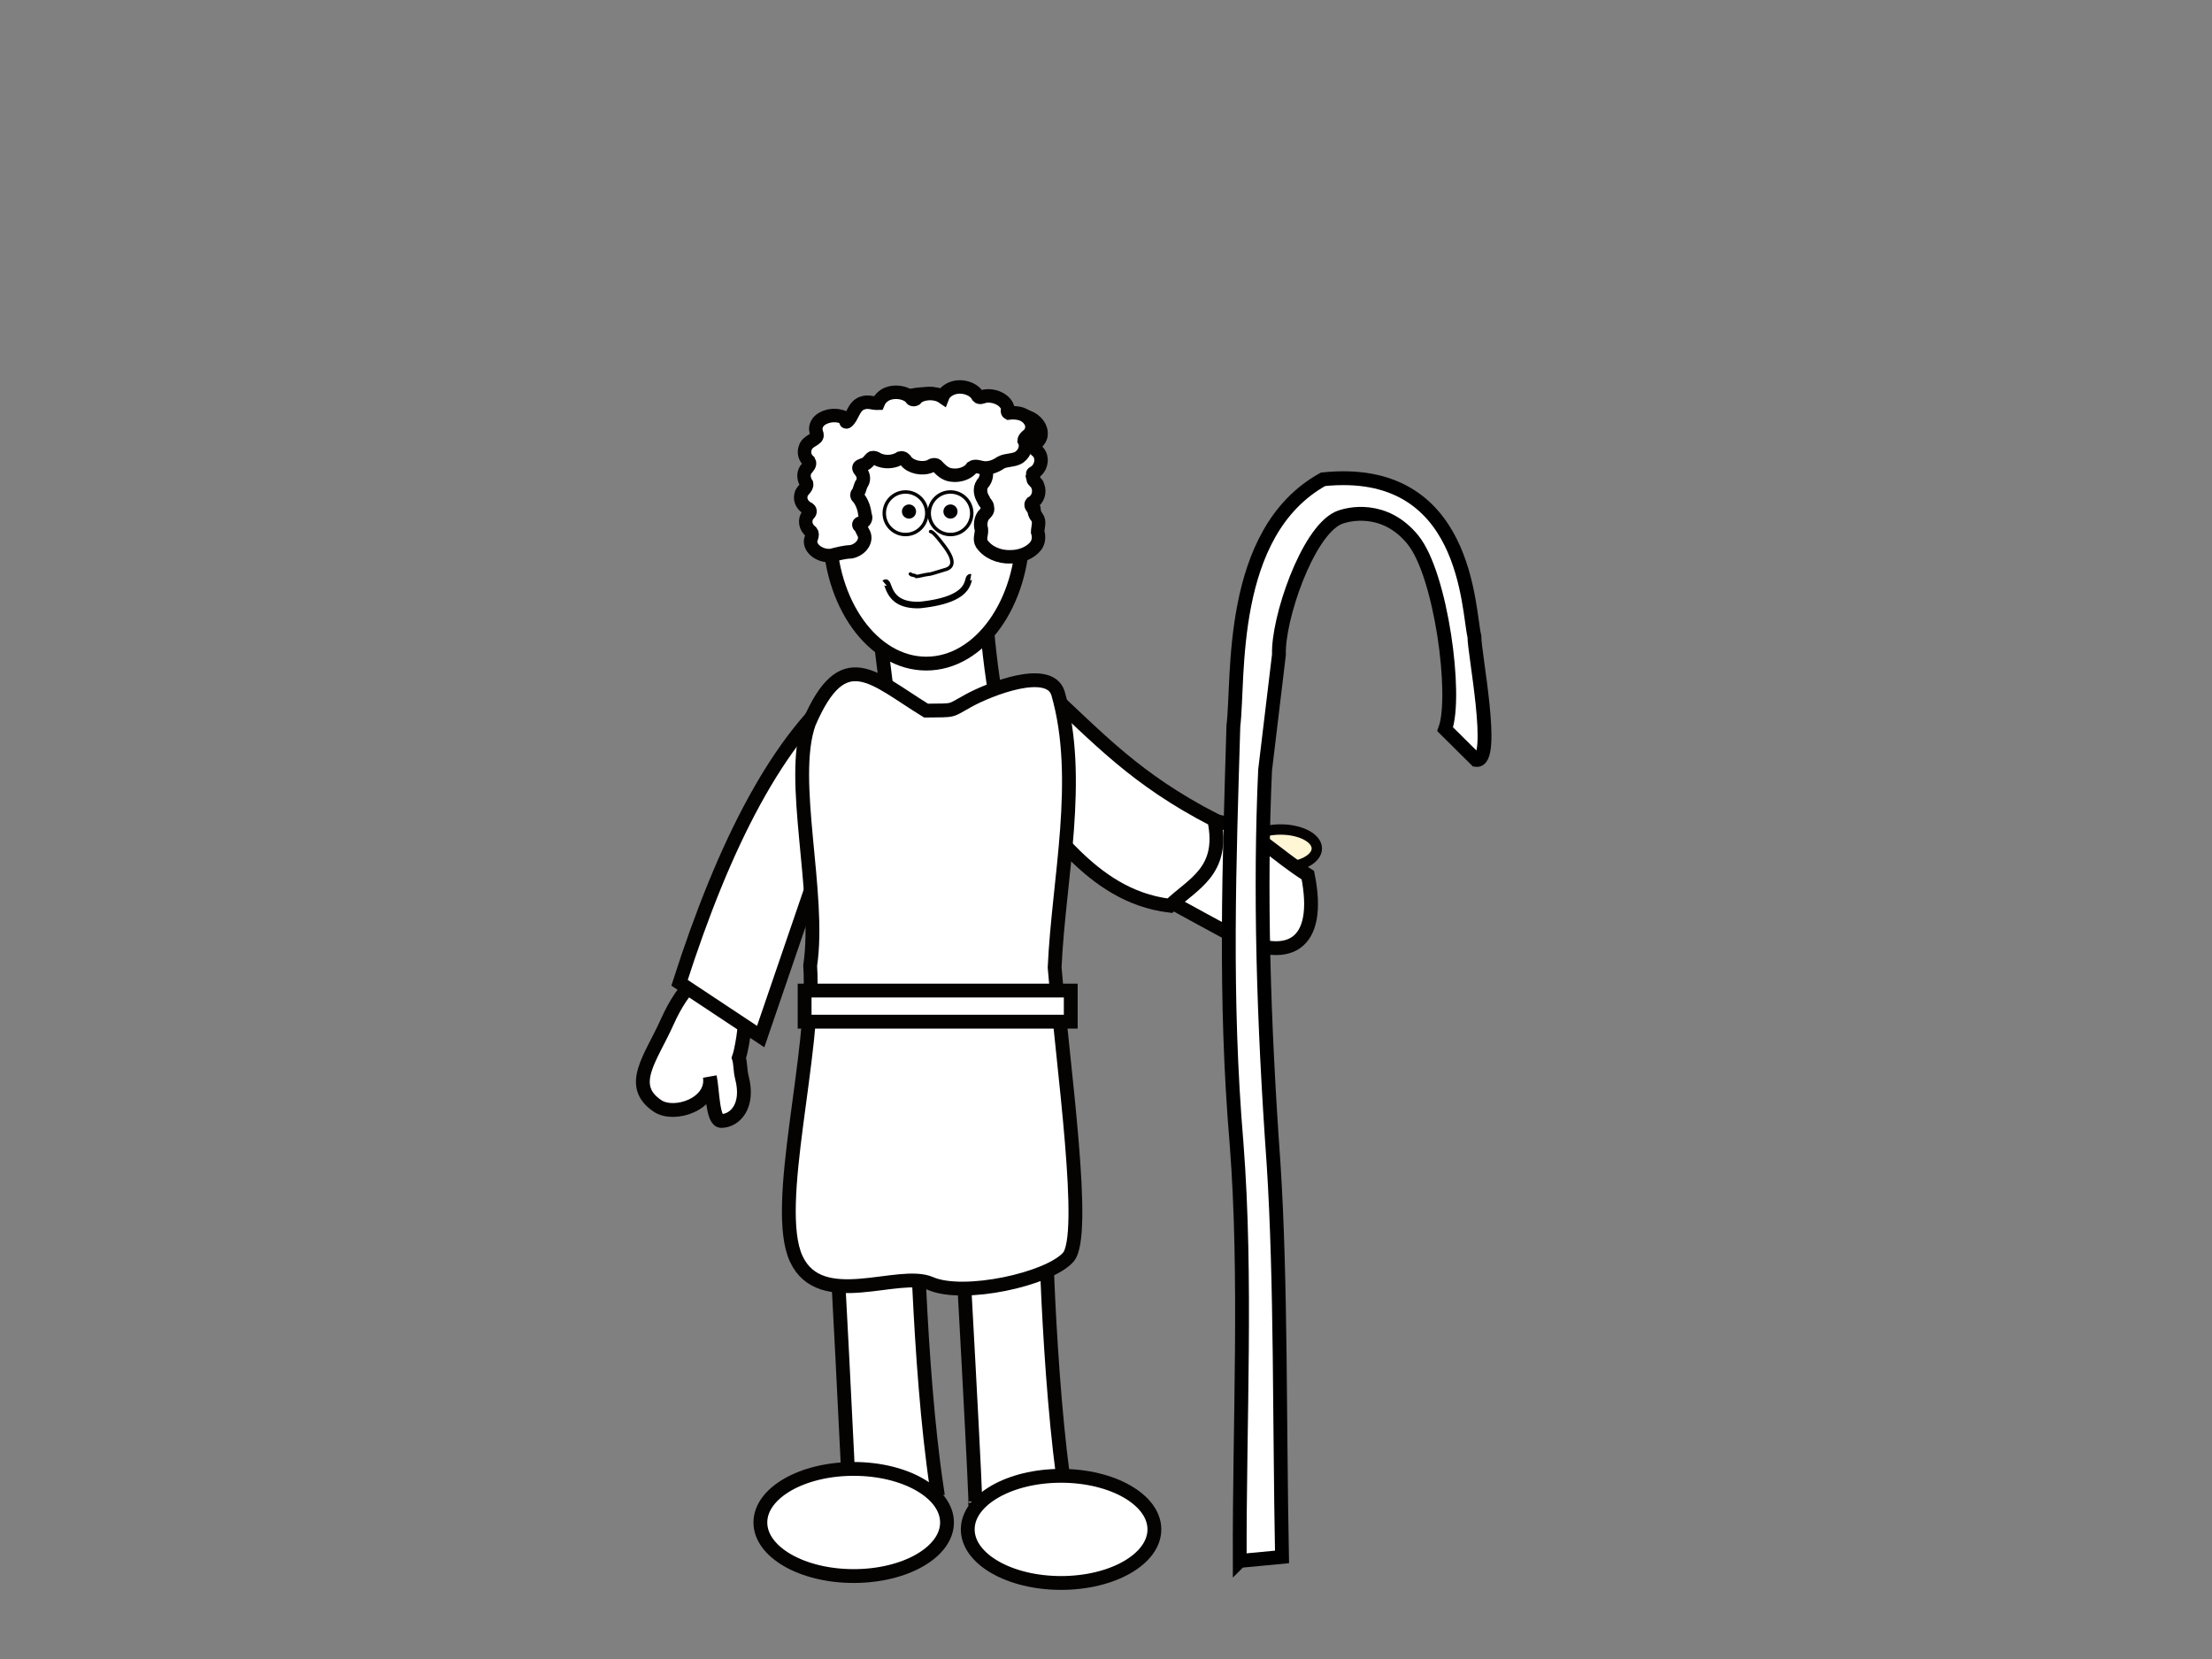 <?xml version="1.0"?><svg width="640" height="480" xmlns="http://www.w3.org/2000/svg">
 <rect width="100%" height="100%" fill="#808080" stroke="none"/>
 <title>young Shepherd</title>
 <g display="inline">
  <ellipse ry="5.5" rx="10.5" id="svg_14" cy="245.5" cx="370.5" stroke-linecap="round" stroke-width="3" stroke="#050202" fill="#fff6d5"/>
  <path id="svg_7" d="m241.034,342.005c0.346,6.454 5.243,97.406 4.406,89.163c0.611,4.52 23.769,-0.562 25.595,-0.604c-5.439,-36.321 -5.932,-87.423 -6.302,-89.128l-23.699,0.569z" stroke-dashoffset="0" stroke-miterlimit="4" stroke-linecap="round" stroke-width="4" stroke="#050202" fill="#ffffff"/>
  <path id="svg_8" d="m277.553,345.524c0.357,6.454 5.417,97.406 4.553,89.163c0.632,4.52 24.562,-0.562 26.448,-0.604c-5.621,-36.321 -6.129,-87.423 -6.512,-89.128l-24.489,0.569z" stroke-dashoffset="0" stroke-miterlimit="4" stroke-linecap="round" stroke-width="4" stroke="#050202" fill="#ffffff"/>
  <path id="svg_9" d="m253.071,171.793c0.461,3.636 6.99,54.873 5.874,50.23c0.815,2.546 31.692,-0.317 34.127,-0.34c-7.252,-20.461 -7.909,-49.249 -8.402,-50.21l-31.599,0.321z" stroke-dashoffset="0" stroke-miterlimit="4" stroke-linecap="round" stroke-width="4" stroke="#050202" fill="#ffffff"/>
  <path d="m378.4,253.205c4.041,20.086 -5.29,26.499 -23.75,16.427c-19.968,-10.895 -29.807,-15.278 -26.795,-22.355c3.365,-7.906 12.439,-12.835 26.795,-9.065c8.482,2.227 14.842,9.466 23.75,14.993z" id="path5610" stroke-dashoffset="0" stroke-miterlimit="4" stroke-linecap="round" stroke-width="4" stroke="#050202" fill="#ffffff"/>
  <path d="m209.916,280.985c-5.723,-1.529 -11.961,3.695 -16.895,14.726c-4.671,10.443 -11.584,18.337 -2.79,24.263c4.902,3.303 16.351,-0.568 15.148,-8.45c0.879,4.322 0.725,12.849 3.352,12.809c3.841,-0.059 8.103,-4.232 5.92,-12.604c-0.533,-2.046 -0.361,-4.055 -0.893,-5.685c0.168,-0.503 0.342,-1.009 0.462,-1.538c2.701,-11.907 1.42,-21.992 -4.304,-23.521z" id="path5597" stroke-dashoffset="0" stroke-miterlimit="4" stroke-linecap="round" stroke-width="4" stroke="#050202" fill="#ffffff"/>
  <path d="m241.584,195.885l4.39,19.637l-21.952,84.439l-24.586,-13.746c9.779,-40.853 23.017,-73.004 42.148,-90.33z" id="rect5577" stroke-dashoffset="0" stroke-miterlimit="4" stroke-linecap="round" stroke-width="4" stroke="#050202" fill="#ffffff" transform="rotate(4.33, 222.705, 247.924)"/>
  <path d="m358.69,451.629c-0.122,-40.355 2.096,-81.821 -0.918,-120.803c-3.582,-42.342 -2.076,-81.463 -0.917,-120.804c1.693,-13.591 -1.866,-55.935 25.942,-71.345c42.008,-4.387 41.898,37.845 43.797,45.481c-0.154,4.152 6.315,36.56 0.496,35.717l-8.966,-8.893c3.521,-9.647 -1.145,-44.686 -9.285,-54.757c-8.14,-10.071 -18.818,-7.625 -21.703,-6.331c-8.991,4.225 -17.458,29.284 -17.096,39.501l-4.009,33.405c-1.57,34.528 -0.525,72.143 2.447,113.833c2.202,33.998 1.695,75.707 2.448,113.834l-12.235,1.161z" id="path5608" stroke-miterlimit="4" stroke-width="4" stroke="#000000" fill-rule="evenodd" fill="#ffffff"/>
  <path d="m301.979,198.926c16.125,14.89 26.415,26.455 49.344,38.284c3.166,14.981 -6.361,18.54 -12.839,24.842c-24.107,-2.863 -34.902,-26.438 -42.085,-27.777l5.58,-35.349z" id="rect5594" stroke-dashoffset="0" stroke-miterlimit="4" stroke-linecap="round" stroke-width="4" stroke="#050202" fill="#ffffff"/>
  <path d="m305.139,279.923c2.424,28.888 9.483,77.583 3.931,83.832c-5.692,6.408 -30.28,11.775 -39.847,7.606c-9.234,-4.024 -31.856,8.038 -38.865,-7.184c-7.009,-15.222 5.707,-59.642 4.049,-84.814c3.123,-20.681 -6.164,-53.805 -0.359,-70.111c9.938,-23.173 18.517,-13.072 33.89,-3.651c8.631,-0.126 6.448,0.326 12.342,-2.916c5.894,-3.242 23.293,-10.178 25.832,-2.115c7.134,24.738 0.152,53.971 -0.973,79.353z" id="path5564" stroke-dashoffset="0" stroke-miterlimit="4" stroke-linecap="round" stroke-width="4" stroke="#050202" fill="#ffffff"/>
  <title>Layer 1</title>
  <rect id="svg_10" height="9" width="77" y="286.6" x="232.8" stroke-linecap="round" stroke-width="4" stroke="#050202" fill="#ffffff"/>
  <ellipse fill="#ffffff" stroke="#050202" stroke-width="4" stroke-linecap="round" cx="247" cy="440.5" id="svg_2" rx="27" ry="15.5"/>
  <ellipse fill="#ffffff" stroke="#050202" stroke-width="4" stroke-linecap="round" cx="307" cy="442.5" rx="27" ry="15.5" id="svg_12"/>
  <ellipse ry="39" rx="28" id="svg_13" cy="153" cx="268" stroke-linecap="round" stroke-width="4" stroke="#050202" fill="#ffffff"/>
  <circle id="svg_1" r="6.156" cy="148.5" cx="262" stroke-linecap="round" stroke="#050202" fill="#ffffff"/>
  <circle id="svg_4" r="6.156" cy="148.5" cx="275" stroke-linecap="round" stroke="#050202" fill="#ffffff"/>
  <path d="m269.244,153.801c0.344,0 1.167,0.438 4.127,4.415c2.163,2.907 3.263,5.847 0,6.623c-0.326,0.078 -3.787,1.187 -4.127,1.226c-2.147,0.248 -3.439,0.736 -4.127,0.736l-0.344,-0.245l-1.032,-0.245l-0.344,-0.245" id="svg_6" stroke-linecap="round" stroke="#050202" fill="none"/>
  <circle id="svg_5" r="1.547" cy="148" cx="263" stroke-linecap="round" stroke="#050202" fill="#000000"/>
  <circle id="svg_3" r="1.547" cy="148" cx="275" stroke-linecap="round" stroke="#050202" fill="#000000"/>
  <path id="path5533" d="m255.926,168.721c1.646,-1.381 -0.081,6.648 10.143,6.329c16.628,-1.697 13.194,-8.317 14.796,-8.032" stroke-miterlimit="4" stroke-width="1.897" stroke="#000000" fill-rule="evenodd" fill="none"/>
  <path fill="#7f3f00" stroke="#050202" stroke-width="3.897" stroke-dasharray="null" stroke-linejoin="null" stroke-linecap="round" d="m217,51" id="svg_16"/>
  <path id="path5447" d="m290.819,119.898c-2.628,0.423 -5.246,1.85 -6.244,4.126c-0.653,1.588 0.086,3.448 1.543,4.486c0.544,0.828 -0.314,1.664 -0.905,2.25c-1.072,1.28 -1.247,3.152 -0.234,4.5c0.771,1.546 0.484,3.467 -0.759,4.759c-0.906,1.406 -0.54,3.175 0.321,4.526c0.232,0.841 1.266,1.421 1.139,2.353c0.37,0.898 -0.618,1.614 -1.168,2.25c-0.809,1.206 -0.942,2.691 -0.555,4.035c0.138,1.378 -0.722,2.845 0.117,4.138c1.687,2.496 5.046,3.914 8.292,3.776c2.822,0.016 5.721,-1.1 7.358,-3.181c0.811,-1.194 0.958,-2.686 0.496,-4.009c0.034,-1.412 0.737,-2.97 -0.204,-4.267c-0.592,-0.642 -0.8,-1.469 -0.876,-2.276c-0.495,-0.449 -1.161,-1.228 -0.613,-1.836c1.845,-0.972 2.438,-3.23 1.727,-4.954c-0.14,-0.864 -1.302,-1.35 -1.433,-2.093c0.817,-0.596 -0.751,-1.38 0.423,-1.79c1.358,-0.809 1.994,-2.324 1.969,-3.732c-0.057,-0.978 -0.462,-1.98 -1.343,-2.612c-0.756,-0.525 -0.679,-1.464 -0.058,-2.043c0.699,-0.731 1.352,-1.562 1.384,-2.556c0.213,-2.164 -1.481,-4.215 -3.679,-5.046c-1.974,-0.785 -4.203,-0.945 -6.341,-0.856c-0.119,0.018 -0.238,0.035 -0.357,0.053z" stroke-dashoffset="0" stroke-miterlimit="4" stroke-linecap="round" stroke-width="3.897" stroke="#050202" fill="#ffffff"/>
  <path id="path5380" d="m246.189,120.59c-0.793,1.382 -1.564,1.924 -1.459,1.153c0.105,-0.771 -0.971,-1.195 -1.822,-1.341c-2.613,-0.643 -5.823,0.476 -6.621,2.5c-0.438,0.937 -0.228,1.95 0.107,2.883c0.133,0.718 -0.684,1.184 -1.329,1.588c-0.948,0.525 -1.779,1.224 -2.041,2.11c-0.561,1.357 -0.208,2.945 1.061,4.017c0.519,0.888 -0.425,1.717 -0.993,2.437c-0.764,1.288 -0.534,2.812 0.288,4.053c0.205,1.238 -1.519,2.012 -1.629,3.201c-0.398,1.529 0.462,3.266 2.27,4.079c0.592,0.441 0.372,1.176 -0.169,1.579c-1.24,1.571 -0.875,3.754 0.854,5.04c0.772,0.981 -0.377,2.032 -0.171,3.06c0.204,2.162 3.017,4.057 5.921,3.769c1.911,-0.47 3.828,-1.011 5.857,-1.079c3,-0.661 4.793,-3.5 3.416,-5.643c-0.299,-0.528 -0.538,-1.081 -0.637,-1.652c-0.715,-0.007 -0.86,-0.99 -0.085,-1.015c1.258,-0.242 1.736,-1.427 1.292,-2.268c-0.227,-1.763 -0.739,-3.564 -1.951,-5.098c-0.581,-0.42 -0.504,-1.033 -0.025,-1.467c0.487,-0.881 0.495,-1.878 1.11,-2.723c0.698,-1.197 0.351,-2.593 -0.575,-3.663c-0.366,-0.369 -0.58,-0.956 0.003,-1.275c0.659,-0.354 1.515,-0.48 2.034,-0.985c0.574,-0.421 0.826,-1.078 1.469,-1.429c0.929,-0.183 1.514,0.596 2.331,0.775c1.887,0.658 4.243,0.353 5.792,-0.678c0.782,-0.228 1.396,0.389 1.646,0.869c1.379,1.78 4.725,2.507 7.118,1.482c0.413,-0.464 1.608,-0.598 1.924,0c1.042,1.069 2.185,2.33 4.056,2.561c2.366,0.374 4.992,-0.563 6.054,-2.207c0.857,-0.563 1.986,-0.081 2.923,0.085c1.982,0.356 3.95,-0.449 5.35,-1.454c1.635,-0.911 4.049,-0.524 5.494,-1.691c1.551,-1.223 2.117,-3.14 1.261,-4.719c0.072,-1.089 1.744,-1.59 1.967,-2.641c1.022,-2.104 -0.749,-4.786 -3.713,-5.256c-0.899,-0.156 -1.834,-0.152 -2.742,-0.043c-0.729,-0.409 -0.018,-1.128 -0.321,-1.659c-0.671,-2.169 -3.873,-3.761 -6.777,-3.173c-0.509,0.22 -1.322,0.525 -1.753,0.048c-0.819,-1.804 -3.469,-2.992 -5.963,-2.738c-2,0.235 -3.742,1.401 -4.297,2.867c-2.1,-1.434 -5.736,-1.311 -7.61,0.306c-0.004,0.573 -1.36,0.645 -1.432,0.064c-1.691,-2.026 -6.024,-2.332 -8.144,-0.532c-0.729,0.547 -1.166,1.268 -1.475,1.997c-1.481,0.045 -3.009,-0.671 -4.433,-0.093c-1.979,0.531 -2.635,2.615 -3.427,3.997l0,0z" stroke-dashoffset="0" stroke-miterlimit="4" stroke-linecap="round" stroke-width="3.897" stroke="#050202" fill="#ffffff"/>
 </g>
</svg>